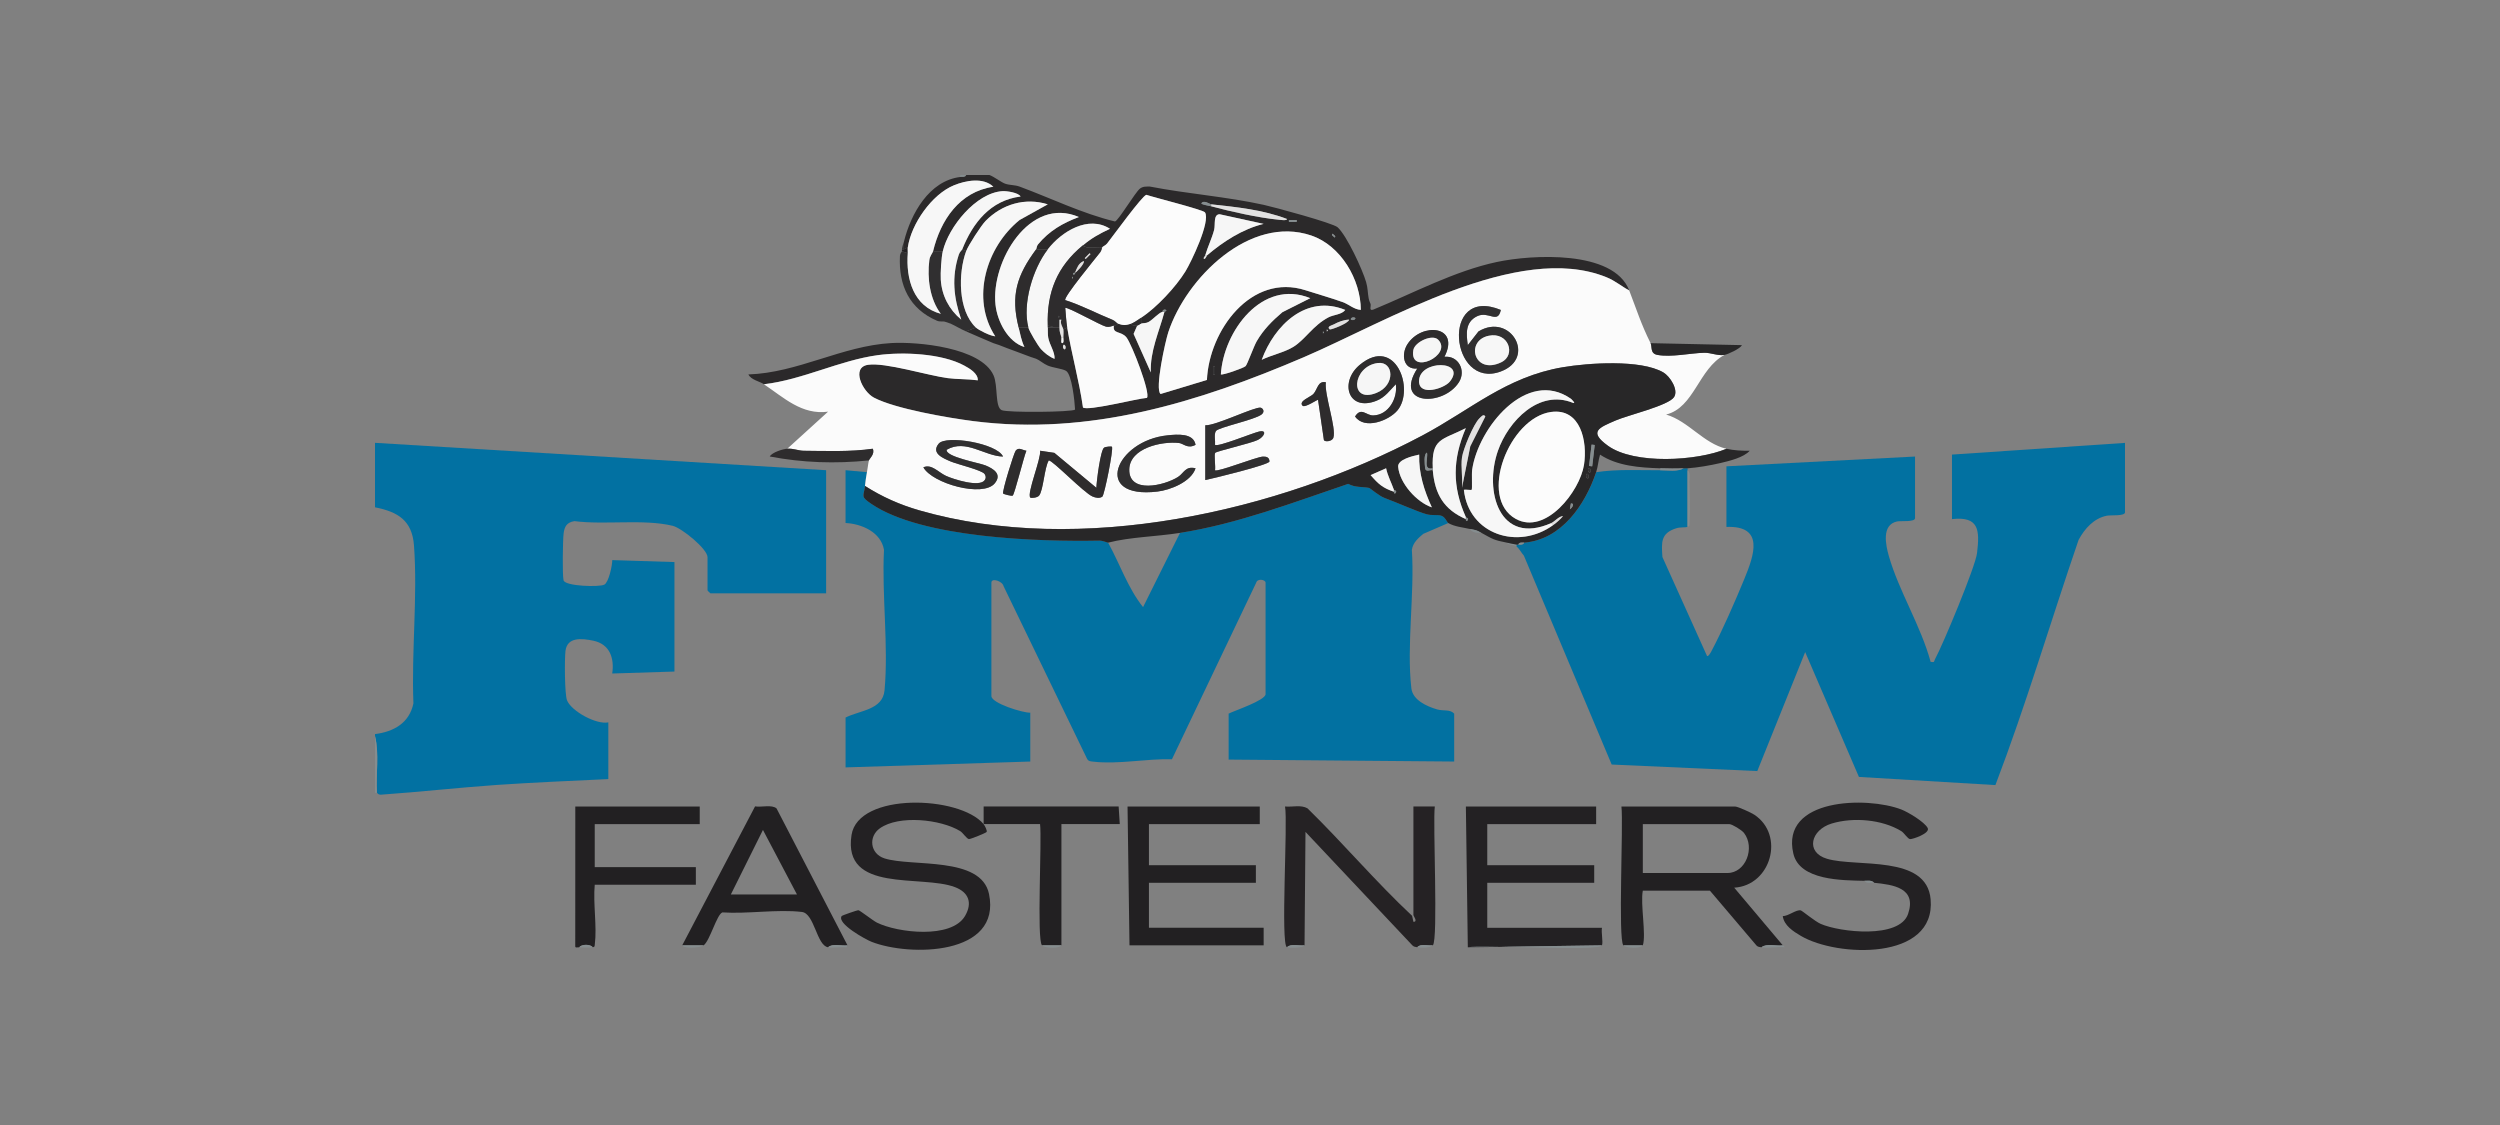 <svg xmlns="http://www.w3.org/2000/svg" width="200" height="90" viewBox="0 0 200 90" fill="none"><rect x="0" y="0" width="200" height="90" fill="#808080" stroke="none"/><g clip-path="url(#clip0_23203_24288)"><path d="M129.87 75.629C129.432 75.188 129.881 65.877 129.714 64.523H138.815C139.028 64.523 140.105 65.016 140.344 65.176C142.813 66.813 141.682 70.84 138.737 71.014L142.626 75.629C142.087 75.702 141.336 75.445 140.914 75.785C140.77 75.762 140.629 75.759 140.52 75.641L136.792 71.251H131.426C131.216 72.293 131.708 74.783 131.426 75.63H129.87V75.629ZM131.426 69.841H138.192C139.659 69.841 140.433 67.816 139.517 66.631C139.341 66.404 138.568 65.93 138.348 65.93H131.426V69.841Z" fill="#222022"></path><path d="M90.359 75.629L90.203 64.523H100.782V65.93H91.915V69.215H100.47V70.623H91.915V74.22H101.092V75.629H90.359Z" fill="#222022"></path><path d="M117.425 75.785L117.27 64.523H127.692V65.932H118.981V69.217H127.537V70.625H118.981V74.222H128.158C128.086 74.597 128.259 75.331 128.158 75.63L117.425 75.787V75.785Z" fill="#232123"></path><path d="M102.958 75.781C102.427 75.599 103.041 65.734 102.802 64.519C103.392 64.577 104.079 64.365 104.601 64.668C107.459 67.462 110.055 70.54 112.968 73.265L113.073 73.747C113.456 73.747 113.073 73.287 113.073 73.199V64.519H114.784C114.616 65.87 115.066 75.185 114.628 75.624C114.239 75.674 113.652 75.467 113.384 75.781C113.239 75.757 113.104 75.746 112.993 75.633L104.439 66.552L104.363 75.624C103.923 75.683 103.28 75.456 102.963 75.781H102.958Z" fill="#252224"></path><path d="M78.688 65.929C78.761 66.016 79.004 66.461 78.928 66.558C78.859 66.647 77.629 67.14 77.517 67.127C77.332 67.107 77.042 66.626 76.812 66.486C75.254 65.54 71.911 65.181 70.389 66.265C69.455 66.931 69.603 68.296 70.754 68.669C72.923 69.37 78.49 68.463 79.121 71.518C80.14 76.457 72.76 76.544 69.717 75.342C69.263 75.164 66.92 73.883 67.334 73.284C67.374 73.225 68.589 72.813 68.661 72.815C68.79 72.818 69.808 73.636 70.154 73.809C71.808 74.63 76.126 75.132 77.204 73.274C77.819 72.216 77.484 71.385 76.399 70.971C73.722 69.948 67.392 71.482 68.122 66.8C68.658 63.369 76.766 63.634 78.69 65.929H78.688Z" fill="#232123"></path><path d="M149.155 70.466C147.402 70.42 143.973 70.458 143.467 68.288C142.428 63.83 149.377 63.701 152.108 64.76C152.647 64.968 153.957 65.751 154.214 66.24C154.438 66.666 152.999 67.149 152.806 67.129C152.613 67.109 152.331 66.627 152.1 66.488C150.555 65.548 148.262 65.363 146.539 65.881C144.859 66.386 144.41 68.184 146.162 68.703C148.531 69.406 154.136 68.346 154.45 71.943C154.883 76.887 146.947 76.577 144.072 74.872C143.471 74.516 142.719 74.047 142.621 73.284C143.049 73.307 143.71 72.74 144.066 72.832C144.174 72.86 145.202 73.712 145.652 73.909C147.195 74.587 151.963 75.121 152.645 73.117C153.36 71.022 151.442 70.778 149.931 70.623C149.704 70.397 149.428 70.474 149.154 70.466H149.155Z" fill="#232123"></path><path d="M67.801 75.624C67.312 75.692 66.614 75.447 66.245 75.781C65.333 75.646 65.158 73.078 64.154 72.957C62.218 72.724 59.784 73.128 57.792 72.992C57.344 73.147 56.788 75.273 56.29 75.626H54.578L60.406 64.51C60.902 64.599 61.756 64.345 62.125 64.676L67.801 75.628V75.624ZM58.468 71.557H63.757L61.036 66.395L58.468 71.557Z" fill="#222022"></path><path d="M46.335 75.785C46.221 75.771 46.003 75.862 46.02 75.691L46.024 64.523H55.979V65.932H47.579V69.372H55.668V70.78H47.579C47.438 72.278 47.769 74.104 47.584 75.558C47.564 75.716 47.584 75.734 47.424 75.784C47.227 75.525 46.531 75.525 46.335 75.784V75.785Z" fill="#222022"></path><path d="M78.691 65.925V64.517L89.491 64.516L89.582 65.925H84.914V75.622H83.359C82.927 75.189 83.363 67.152 83.204 65.924H78.693L78.691 65.925Z" fill="#222022"></path><path d="M128.159 75.625C127.986 76.136 118.591 75.559 117.426 75.782L128.159 75.625Z" fill="#858D8F"></path><path d="M30.002 35.427L66.09 37.616V47.469H56.835C56.818 47.469 56.602 47.251 56.602 47.234V44.575C56.602 43.921 54.54 42.237 53.811 42.063C51.481 41.503 48.396 42.005 45.956 41.691C45.35 41.787 45.156 42.114 45.087 42.695C45.023 43.239 44.983 46.003 45.084 46.423C45.199 46.906 47.998 46.985 48.357 46.765C48.7 46.557 48.986 45.241 48.979 44.808L53.956 44.965V53.724L48.977 53.881C49.164 52.65 48.776 51.528 47.465 51.256C46.52 51.06 45.377 50.949 45.238 52.075C45.16 52.705 45.169 55.551 45.363 56.029C45.712 56.895 47.706 57.988 48.667 57.79V62.327C45.69 62.471 42.7 62.592 39.724 62.797C36.656 63.011 33.582 63.357 30.514 63.572C30.357 63.583 30.251 63.551 30.156 63.421C30.059 61.941 30.357 60.32 30 58.885V58.728C31.495 58.535 32.747 57.852 33.074 56.266C32.907 52.163 33.421 47.689 33.118 43.628C32.968 41.635 31.828 40.946 30 40.584V35.422L30.002 35.427Z" fill="#0271A2"></path><path d="M30.156 63.427H30V58.891C30.357 60.325 30.059 61.947 30.156 63.427Z" fill="#858D8F"></path><path d="M135.002 42.155C134.818 42.215 134.429 42.157 134.099 42.262C132.851 42.658 132.912 43.378 132.994 44.565L136.561 52.476C136.662 52.553 136.846 52.221 136.902 52.117C137.783 50.463 138.82 48.083 139.543 46.326C140.326 44.424 141.186 42.039 138.115 42.154V37.305L153.203 36.523V41.45C153.203 41.787 152.065 41.65 151.758 41.718C150.505 41.99 150.86 43.615 151.11 44.493C151.903 47.27 153.685 50.107 154.449 52.947C154.803 53.011 154.697 52.928 154.795 52.748C155.435 51.568 158.031 45.345 158.163 44.248C158.384 42.409 158.327 41.286 156.158 41.529V36.367L170.002 35.43V40.982C170.002 41.308 168.871 41.194 168.561 41.254C167.515 41.454 166.77 42.292 166.288 43.19C164.05 49.718 162.089 56.373 159.632 62.807L148.714 62.154L144.414 52.166L140.583 61.685L128.935 61.163L121.911 44.452C121.723 44.252 121.531 43.86 121.316 43.72V43.563C121.368 43.569 121.421 43.559 121.472 43.563C121.64 43.579 121.865 43.595 121.939 43.407C124.918 43.173 126.809 40.391 127.695 37.776C129.385 37.518 131.118 37.625 132.828 37.619C133.417 37.617 134.231 37.75 134.695 37.462C134.798 37.456 134.904 37.47 135.007 37.462V42.154L135.002 42.155Z" fill="#0271A1"></path><path d="M69.358 37.777C69.283 38.139 69.245 38.505 69.202 38.872C69.099 39.736 68.809 39.693 69.716 40.31C73.766 43.057 83.143 43.337 87.956 43.245C88.216 43.24 88.612 43.417 88.646 43.408C89.591 45.109 90.222 47.041 91.445 48.569L94.402 42.626C99.038 41.893 103.436 40.198 107.857 38.704C108.421 39.013 109.028 38.922 109.537 39.03C109.612 39.046 110.324 39.673 110.783 39.839C111.708 40.173 113.408 40.945 114.154 41.141C114.564 41.249 114.955 41.152 115.291 41.247C115.628 41.343 115.754 41.776 115.867 41.842L113.855 42.712C113.441 43.065 113.035 43.417 112.949 43.99C113.18 47.469 112.515 51.666 112.909 55.062C113.018 56.004 114.125 56.505 114.963 56.751C115.466 56.898 116.006 56.726 116.335 57.091V60.923L98.29 60.767V57.091C98.74 56.856 101.246 56.029 101.246 55.528V46.612C101.246 46.376 100.589 46.235 100.488 46.632L93.754 60.742C91.737 60.68 89.465 61.166 87.47 60.933C87.246 60.906 87.062 60.917 86.95 60.673L80.282 46.888C80.204 46.497 79.312 46.198 79.312 46.612V55.683C79.312 56.263 81.867 57.046 82.423 57.013V60.923L67.646 61.392V57.403C68.8 56.818 70.619 56.801 70.764 55.22C71.091 51.678 70.536 47.589 70.719 43.99C70.482 42.571 68.936 41.906 67.644 41.84V37.617L69.356 37.774L69.358 37.777Z" fill="#0271A1"></path><path d="M135 42.154V37.617C135.259 37.78 135.156 38.212 135.159 38.475C135.171 39.526 135.23 40.741 135.164 41.769C135.153 41.945 135.226 42.078 135.002 42.152L135 42.154Z" fill="#858D8F"></path><path d="M142.626 75.626L142.781 75.781C142.202 75.718 141.465 75.873 140.914 75.782C141.335 75.444 142.087 75.699 142.626 75.626Z" fill="#858D8F"></path><path d="M56.29 75.625C55.944 75.87 54.612 75.882 54.578 75.625H56.29Z" fill="#858D8F"></path><path d="M131.423 75.625C131.339 75.876 130.13 75.89 129.867 75.625H131.423Z" fill="#858D8F"></path><path d="M84.911 75.625C84.827 75.876 83.619 75.89 83.356 75.625H84.911Z" fill="#858D8F"></path><path d="M67.802 75.627L67.724 75.782C67.257 75.74 66.693 75.85 66.246 75.782C66.615 75.448 67.313 75.693 67.802 75.626V75.627Z" fill="#858D8F"></path><path d="M104.357 75.624C104.287 75.841 103.155 75.848 102.957 75.781C103.275 75.456 103.918 75.684 104.357 75.624Z" fill="#858D8F"></path><path d="M114.623 75.622C114.396 75.851 113.714 75.834 113.379 75.779C113.647 75.467 114.234 75.672 114.623 75.622Z" fill="#858D8F"></path><path d="M47.425 75.78C47.292 75.822 46.531 75.805 46.336 75.78C46.532 75.521 47.228 75.521 47.425 75.78Z" fill="#858D8F"></path><path d="M149.933 70.617C149.689 70.592 149.29 70.725 149.156 70.46C149.43 70.467 149.708 70.391 149.933 70.617Z" fill="#858D8F"></path><path d="M121.312 43.562V43.718C121.083 43.569 120.725 43.635 120.535 43.406C120.761 43.45 121.139 43.543 121.312 43.563V43.562Z" fill="#858D8F"></path><path d="M77.287 14C77.214 14.213 76.985 14.136 76.82 14.157V14H77.287Z" fill="#858D8F"></path><path d="M109.644 24.32C109.607 24.184 109.533 24.096 109.488 23.852L109.644 24.32Z" fill="#858D8F"></path><path d="M79.156 14C79.538 14.141 80.093 14.582 80.41 14.695C80.787 14.829 81.179 14.781 81.576 14.93C84.109 15.869 86.55 17.073 89.196 17.718C89.46 17.677 90.835 15.352 91.202 15.084C91.457 14.897 91.699 14.928 91.992 14.925C95.007 15.51 98.124 15.731 101.122 16.393C101.96 16.578 106.636 17.845 107.009 18.182C107.744 18.849 109.002 21.569 109.29 22.57C109.43 23.057 109.411 23.419 109.491 23.854C109.534 24.098 109.609 24.186 109.647 24.323C109.696 24.508 109.497 24.892 109.857 24.771C113.052 23.454 116.359 21.68 119.757 20.957C122.533 20.366 129.078 19.976 130.335 23.227C129.672 22.878 129.242 22.466 128.508 22.17C121.437 19.311 110.849 25.771 104.307 28.572C95.871 32.183 87.169 34.879 77.858 33.684C75.869 33.428 71.622 32.702 69.922 31.81C68.998 31.326 68.031 29.391 69.448 29.179C70.865 28.967 74.223 30.037 75.833 30.247C76.579 30.344 77.457 30.313 78.225 30.421C78.252 29.872 77.571 29.477 77.143 29.243C75.347 28.263 72.234 28.136 70.233 28.407C67.167 28.821 64.216 30.377 61.115 30.736C60.771 30.507 60.092 30.399 59.871 29.955C63.827 29.827 67.354 27.672 71.299 27.445C73.407 27.324 78.481 27.794 79.482 30.023C79.851 30.843 79.583 32.553 80.131 32.811C80.589 33.025 85.794 32.974 86.005 32.768C85.976 32.135 85.752 29.939 85.281 29.667C84.967 29.485 84.263 29.43 83.83 29.25C83.478 29.104 83.165 28.809 82.896 28.704L82.428 28.547C81.625 28.23 80.771 27.946 79.94 27.609L79.473 27.453C78.747 27.155 78.032 26.831 77.296 26.515L78.073 26.203C78.308 26.425 79.262 26.893 79.625 26.908C77.655 23.891 78.909 19.755 81.576 17.603L83.828 16.351C82.023 15.788 80.166 16.333 78.853 17.68C78.493 18.049 77.464 19.642 77.296 20.103L76.984 19.946C77.833 17.821 79.239 16.029 81.65 15.722C81.485 15.407 80.525 15.273 80.211 15.292C78.084 15.419 75.883 18.157 75.428 20.103H74.651C75.254 17.602 76.764 15.338 79.474 14.939C78.669 14.172 77.272 14.436 76.324 14.822C74.545 15.546 72.903 17.922 72.63 19.789L72.319 19.946V19.32C72.862 17.119 74.324 14.458 76.83 14.158C76.995 14.138 77.224 14.216 77.297 14.002H79.164L79.156 14ZM88.178 19.788C87.689 19.72 86.991 19.965 86.622 19.631C87.36 19.023 87.929 18.709 88.796 18.301C87.069 17.189 84.925 18.516 83.822 19.943H82.889C82.933 19.885 82.927 19.689 83.039 19.552C83.945 18.464 84.998 17.853 86.311 17.362C82.352 15.65 79.261 20.961 79.639 24.385C79.784 25.699 80.616 27.349 81.955 27.765C81.703 27.233 81.625 26.739 81.489 26.201H82.266C82.344 26.502 83.028 27.65 83.274 27.924C83.551 28.235 83.97 28.561 84.364 28.705C84.394 28.142 83.962 27.587 83.858 27.02C83.805 26.727 83.839 26.476 83.821 26.201H84.753C84.761 26.634 84.836 26.673 84.909 26.984C84.942 27.125 84.827 27.456 84.987 27.454C85.136 27.413 85.062 27.123 85.065 26.984C85.07 26.788 85.09 26.541 85.065 26.358L85.376 26.201C85.725 28.332 86.334 30.452 86.638 32.596C87.002 32.903 91 31.873 91.752 31.827C92.074 31.493 90.542 27.521 90.115 26.988C89.688 26.455 88.986 26.747 89.111 26.043C89.231 26.011 89.363 26.035 89.422 25.886C89.852 26.046 90.082 26.03 90.511 25.886C90.545 26.073 90.835 26.066 90.978 26.043L90.685 26.711L92.065 29.795C91.989 28.108 92.728 26.54 93.155 24.947L93.309 24.868C93.292 24.707 92.988 24.743 92.999 24.947C92.7 25.005 92.196 25.601 91.864 25.767C91.643 25.878 91.451 25.833 91.288 25.884V25.416C92.51 24.63 94.072 22.949 94.835 21.709C95.304 20.948 96.855 17.705 96.399 16.99C96.266 16.783 92.294 15.789 91.708 15.584C91.366 15.665 89.011 18.919 88.567 19.48C88.452 19.626 88.234 19.708 88.176 19.783L88.178 19.788ZM96.889 16.346C96.782 16.335 96.312 15.968 96.111 16.267C96.111 16.369 96.716 16.456 96.889 16.503C98.44 16.924 100.694 17.425 102.276 17.577C102.443 17.593 102.955 17.679 102.957 17.519C101.013 16.777 98.94 16.57 96.888 16.346H96.889ZM96.424 20.413C96.386 20.542 96.206 20.639 96.344 20.724C96.474 20.671 96.519 20.465 96.579 20.413C97.875 19.314 99.42 18.314 101.089 17.909L97.575 17.138C97.045 17.146 97.243 17.97 97.132 18.389C96.952 19.077 96.621 19.731 96.424 20.413ZM103.734 17.599H103.112V17.752H103.734V17.599ZM108.866 24.791C108.854 22.356 107.266 19.643 104.906 18.842C99.991 17.172 94.89 22.24 93.462 26.585C93.228 27.296 92.362 31.172 92.848 31.518L96.553 30.396C96.731 26.436 100.094 21.822 104.442 23.22C105.409 23.531 106.437 23.822 107.395 24.161C107.935 24.352 108.309 24.757 108.866 24.791ZM106.61 18.695C106.456 18.803 106.694 18.91 106.769 19.002C106.923 18.9 106.696 18.795 106.61 18.695ZM104.822 23.855C100.979 22.289 97.888 26.49 97.668 29.952C97.761 30.051 99.496 29.453 99.65 29.289C99.805 29.124 100.298 27.71 100.543 27.291C101.082 26.366 101.784 25.663 102.595 24.975L104.822 23.855ZM107.622 24.795C104.508 23.52 101.947 26.021 100.938 28.784C101.709 28.406 102.76 28.191 103.48 27.743C104.425 27.153 105.039 26.04 106.274 25.39C106.686 25.174 107.35 25.171 107.622 24.795ZM108.401 25.42C108.183 25.307 107.985 25.519 108.091 25.574C108.309 25.687 108.507 25.475 108.401 25.42ZM107.934 25.576C107.51 25.579 107.048 25.764 106.682 25.964C106.585 26.018 106.094 26.12 106.378 26.356C106.446 26.413 107.874 25.881 107.932 25.577L107.934 25.576ZM106.146 26.356V26.513C106.247 26.462 106.247 26.41 106.146 26.356ZM105.834 26.513V26.67C105.936 26.618 105.936 26.567 105.834 26.513ZM85.222 27.92C85.334 27.7 85.124 27.503 85.07 27.609C84.957 27.829 85.168 28.026 85.222 27.92ZM97.199 29.954V29.329H97.047V29.954H97.199Z" fill="#2B292A"></path><path d="M130.335 23.231C130.947 24.815 131.264 25.875 132.046 27.454C132.185 27.734 131.987 28.28 132.591 28.393C133.703 28.599 135.214 28.252 136.324 28.222C136.872 28.206 137.4 28.482 137.958 28.393C135.879 29.503 135.547 32.603 133.289 33.163C135.091 33.699 136.282 35.478 138.113 35.901C135.76 36.881 130.744 37.179 128.634 35.656C127.05 34.513 127.933 34.209 129.248 33.635C130.208 33.216 133.476 32.447 133.923 31.766C134.306 31.184 133.591 30.096 133.066 29.79C131.257 28.736 127.052 29.03 125.012 29.378C120.493 30.146 117.658 32.781 113.793 34.833C102.254 40.963 86.351 44.511 73.556 40.828C71.983 40.375 70.575 39.749 69.2 38.873C69.244 38.505 69.281 38.14 69.356 37.778C69.418 37.478 69.448 37.082 69.512 36.84C69.551 36.694 70.015 36.323 69.822 35.903C68.038 36.16 66.115 36.081 64.295 36.066C63.851 36.061 63.463 35.865 62.979 35.903L66.246 32.933C64.139 33.22 62.689 31.79 61.113 30.742C64.214 30.384 67.165 28.829 70.231 28.413C72.232 28.142 75.345 28.271 77.141 29.249C77.571 29.483 78.251 29.878 78.223 30.427C77.455 30.319 76.577 30.35 75.831 30.253C74.221 30.044 70.823 28.981 69.446 29.185C68.07 29.389 68.996 31.332 69.92 31.816C71.622 32.708 75.867 33.434 77.856 33.69C87.168 34.886 95.87 32.189 104.305 28.578C110.847 25.777 121.435 19.316 128.506 22.176C129.24 22.472 129.67 22.884 130.333 23.233L130.335 23.231ZM120.067 24.797C115.204 22.782 116.008 31.233 120.064 29.718C122.955 28.639 120.841 24.965 118.278 26.516L117.425 27.611C117.299 26.706 117.207 25.771 118.16 25.302C119.091 24.845 119.817 25.961 120.066 24.799L120.067 24.797ZM115.558 28.548C116.839 26.046 113.748 25.771 112.602 27.532C112.075 28.34 112.247 29.586 113.38 29.489C111.477 32.464 115.48 32.542 116.718 30.576C117.303 29.646 116.671 28.437 115.559 28.548H115.558ZM111.667 30.739C111.828 31.863 111.091 33.202 109.864 33.237C109.289 33.252 108.908 32.536 108.406 33.32C109.166 34.414 111.129 33.645 111.803 32.828C113.195 31.143 111.647 26.833 108.796 29.179C107.14 30.541 107.827 32.965 110.112 32.066C110.811 31.791 111.175 31.248 111.667 30.739ZM106.067 30.582C105.41 30.457 105.42 31.143 105.065 31.529C104.861 31.75 103.853 32.097 104.202 32.459C104.392 32.657 105.39 31.951 105.443 31.992L105.909 35.188C105.929 35.373 106.563 35.347 106.67 35.02C106.922 34.251 105.943 31.584 106.066 30.584L106.067 30.582ZM96.425 34.024V38.404C96.968 38.289 101.562 37.185 101.559 36.916C101.556 36.583 101.307 36.517 101.031 36.528C100.52 36.55 97.375 37.8 97.203 37.62C97.258 37.34 97.113 36.349 97.219 36.227C97.336 36.092 100.075 35.468 100.626 35.195C101.15 34.937 101.4 34.37 100.735 34.521C100.209 34.64 97.41 35.791 97.205 35.586C97.238 35.272 97.107 34.739 97.275 34.483C97.473 34.184 100.379 33.59 100.932 33.155C101.206 32.939 101.05 32.663 100.852 32.614C100.419 32.509 97.219 34.079 96.426 34.021L96.425 34.024ZM95.646 35.587C95.484 34.617 94.154 34.752 93.41 34.825C89.232 35.245 87.344 39.951 92.597 39.326C93.629 39.202 95.282 38.554 95.646 37.466C94.843 37.251 94.71 37.861 94.237 38.159C93.129 38.86 90.294 39.514 90.344 37.543C90.387 35.835 92.957 35.286 94.316 35.438C94.685 35.479 95.004 35.934 95.646 35.587ZM80.246 36.525C79.776 35.465 75.682 34.781 75.098 35.493C74.459 36.271 75.473 36.665 76.049 36.914C76.56 37.135 78.577 37.609 78.776 37.927C78.879 38.092 78.894 38.247 78.779 38.411C78.362 39.006 76.272 38.339 75.682 38.066C75.054 37.776 74.532 37.093 73.871 37.384C74.582 38.68 78.628 39.813 79.578 38.67C80.193 37.93 79.478 37.497 78.844 37.232C78.359 37.03 75.618 36.547 75.738 35.979C77.27 35.089 78.765 36.495 80.248 36.523L80.246 36.525ZM88.956 35.744C88.911 35.7 88.458 35.733 88.328 35.816C88.04 36.003 87.724 38.507 87.71 39.028L84.348 36.232L83.208 36.062C83.302 36.683 82.126 39.511 82.425 39.81C82.49 39.874 82.982 39.827 83.126 39.655C83.471 39.238 83.549 37.41 83.903 36.836C84.23 36.842 86.729 39.445 87.406 39.725C87.654 39.827 87.948 39.896 88.185 39.738C88.355 39.625 89.101 35.885 88.954 35.744H88.956ZM82.113 36.059C81.805 36.022 81.503 35.743 81.257 36.056C81.107 36.246 80.15 39.341 80.252 39.489C80.282 39.529 80.936 39.71 81.017 39.652C81.17 39.544 81.912 36.516 82.113 36.061V36.059Z" fill="#FBFBFB"></path><path d="M138.113 35.901C138.69 36.034 139.383 36.069 139.98 36.059C139.489 36.605 138.357 36.873 137.619 37.047C136.815 37.235 135.819 37.406 135.001 37.466C134.898 37.474 134.792 37.459 134.69 37.466C134.098 37.499 133.419 37.486 132.822 37.466C131.19 37.408 129.403 37.293 128.003 36.371C127.864 36.826 127.842 37.329 127.69 37.779C126.804 40.395 124.913 43.177 121.934 43.41C121.766 43.423 121.54 43.357 121.467 43.567C121.415 43.562 121.362 43.573 121.311 43.567C121.138 43.547 120.76 43.454 120.534 43.41C119.477 43.206 119.413 43.119 118.511 42.628C118.006 42.353 118.089 42.435 117.578 42.316C117.021 42.186 116.382 42.14 115.867 41.847C115.753 41.781 115.621 41.347 115.291 41.253C114.96 41.159 114.562 41.253 114.154 41.146C113.408 40.95 111.707 40.177 110.782 39.844C110.324 39.68 109.611 39.051 109.536 39.035C109.027 38.927 108.42 39.018 107.856 38.709C103.433 40.204 99.037 41.899 94.401 42.631C92.462 42.937 90.449 42.952 88.645 43.413C88.611 43.423 88.216 43.246 87.956 43.25C83.144 43.343 73.766 43.064 69.715 40.315C68.807 39.699 69.098 39.741 69.201 38.877C70.576 39.754 71.984 40.379 73.557 40.832C86.353 44.516 102.255 40.967 113.794 34.838C117.659 32.785 120.493 30.151 125.013 29.382C127.051 29.036 131.257 28.741 133.067 29.795C133.592 30.101 134.305 31.187 133.924 31.77C133.477 32.451 130.208 33.221 129.249 33.64C127.934 34.214 127.05 34.516 128.635 35.661C130.745 37.184 135.761 36.886 138.114 35.906L138.113 35.901ZM124.113 41.844C119.948 43.699 118.703 39.289 119.838 36.059C120.669 33.694 123.113 31.128 125.824 32.224C126.134 32.344 125.709 31.927 125.675 31.904C122.129 29.423 118.245 34.262 117.774 37.582C117.725 37.93 117.795 39.13 117.736 39.184C117.687 39.23 117.259 39.151 117.111 39.184C117.488 42.761 121.457 44.05 124.268 41.999C124.556 41.789 124.812 41.566 125.042 41.293C124.721 41.292 124.362 41.731 124.113 41.842V41.844ZM124.075 32.962C120.746 33.428 118.221 39.813 121.255 41.51C123.639 42.843 126.386 39.308 126.719 37.191C127.011 35.335 126.461 32.628 124.075 32.962ZM116.957 36.605C116.857 37.347 117.028 38.264 116.957 39.029L117.622 35.709L118.826 33.323C118.685 33.075 118.472 33.359 118.352 33.473C117.877 33.928 117.046 35.949 116.957 36.606V36.605ZM114.624 37.464C113.799 37.654 114.271 36.632 114.155 36.214C113.877 36.319 113.982 37.143 114 37.392C114.029 37.837 114.384 37.555 114.622 37.621C114.786 39.544 115.509 40.767 117.267 41.532C117.275 41.535 117.236 41.626 117.345 41.687L117.424 41.607C117.522 41.424 117.287 41.417 117.267 41.375C116.167 38.918 116.2 36.746 117.264 34.256C115.348 35.234 114.509 35.034 114.622 37.464H114.624ZM127.328 35.572L127.127 37.279L127.377 37.309L127.578 35.601L127.328 35.572ZM113.534 36.37C113.029 36.479 111.802 36.759 111.852 37.342C111.964 38.659 113.336 40.183 114.548 40.589C113.933 39.253 113.489 37.872 113.534 36.37ZM111.513 39.341C111.52 39.344 111.485 39.437 111.59 39.496L111.67 39.416C111.776 39.241 111.527 39.224 111.513 39.184C111.307 38.607 111.014 38.068 110.888 37.464L109.649 38.011C110.265 38.723 110.622 39.043 111.513 39.341ZM127.222 37.776C127.335 37.557 127.124 37.359 127.07 37.466C126.958 37.685 127.168 37.883 127.222 37.776ZM127.067 38.245C127.179 38.026 126.969 37.828 126.914 37.935C126.802 38.154 127.012 38.352 127.067 38.245ZM125.67 40.28L125.589 40.746C125.826 40.586 125.975 40.254 125.67 40.28Z" fill="#282728"></path><path d="M77.289 20.104C76.654 21.852 76.626 24.833 78.066 26.203L77.289 26.515C76.82 26.313 76.428 26.058 76.045 25.89L75.578 25.733C75.484 25.692 75.184 25.758 74.958 25.659C72.764 24.715 71.878 22.845 71.995 20.479C72.005 20.268 72.152 20.138 72.156 20.102L72.624 20.259C72.466 22.318 73.075 24.515 75.268 25.106C74.383 23.93 74.168 22.26 74.348 20.817C74.393 20.455 74.606 20.265 74.647 20.102H75.424C75.305 20.605 75.231 21.847 75.263 22.376C75.344 23.655 75.928 24.767 76.903 25.573C76.29 23.828 76.12 22.159 76.707 20.367C76.782 20.137 76.948 20.025 76.979 19.945L77.291 20.102L77.289 20.104Z" fill="#302F30"></path><path d="M62.978 35.896C63.462 35.857 63.85 36.054 64.294 36.059C66.115 36.075 68.038 36.154 69.821 35.896C70.014 36.316 69.55 36.688 69.511 36.834C66.818 37.109 64.236 37.023 61.578 36.52C61.767 36.183 62.628 35.924 62.978 35.896Z" fill="#2E2C2D"></path><path d="M132.047 27.453L139.358 27.611C139.21 27.9 138.223 28.35 137.958 28.392C137.402 28.482 136.873 28.206 136.325 28.221C135.214 28.251 133.704 28.598 132.592 28.392C131.989 28.281 132.187 27.734 132.047 27.453Z" fill="#282728"></path><path d="M118.511 42.624C118.171 42.643 117.781 42.624 117.578 42.312C118.09 42.433 118.006 42.35 118.511 42.624Z" fill="#858D8F"></path><path d="M72.622 20.259L72.155 20.103C72.161 20.051 72.147 19.998 72.155 19.946H72.311L72.622 19.789C72.6 19.935 72.634 20.106 72.622 20.258V20.259Z" fill="#222022"></path><path d="M72.312 19.946H72.156C72.201 19.637 72.256 19.546 72.312 19.32V19.946Z" fill="#302F30"></path><path d="M82.889 28.704C82.764 28.655 82.615 28.624 82.422 28.547L82.889 28.704Z" fill="#858D8F"></path><path d="M79.932 27.61C79.812 27.561 79.65 27.528 79.465 27.453L79.932 27.61Z" fill="#858D8F"></path><path d="M76.045 25.891C75.949 25.849 75.793 25.828 75.578 25.734L76.045 25.891Z" fill="#858D8F"></path><path d="M108.867 24.791C108.31 24.757 107.936 24.352 107.395 24.161C106.438 23.822 105.41 23.53 104.443 23.22C100.093 21.823 96.73 26.436 96.554 30.395L92.849 31.518C92.363 31.172 93.229 27.297 93.462 26.585C94.89 22.24 99.992 17.172 104.907 18.842C107.265 19.643 108.855 22.356 108.867 24.791Z" fill="#FBFBFB"></path><path d="M88.176 19.785C88.234 19.71 88.454 19.627 88.567 19.483C89.01 18.921 91.366 15.668 91.708 15.586C92.292 15.79 96.266 16.784 96.399 16.992C96.855 17.707 95.302 20.95 94.835 21.711C94.072 22.95 92.51 24.631 91.288 25.418C91.085 25.548 90.704 25.822 90.511 25.887C90.082 26.031 89.852 26.047 89.422 25.887C89.346 25.858 89.196 25.664 89.022 25.593C87.748 25.079 86.533 24.427 85.222 24.008C85.059 23.781 87.672 20.629 88.024 20.172C88.131 20.033 88.139 19.837 88.178 19.787L88.176 19.785Z" fill="#FCFCFC"></path><path d="M89.111 26.047C88.987 26.752 89.683 26.451 90.116 26.993C90.549 27.536 92.075 31.498 91.752 31.832C91 31.878 87.003 32.908 86.638 32.6C86.335 30.455 85.726 28.337 85.377 26.206C85.297 25.72 85.266 25.14 85.223 24.642C85.329 24.497 88.057 26.04 88.487 26.137C88.733 26.193 88.887 26.11 89.11 26.051L89.111 26.047Z" fill="#FBFBFB"></path><path d="M72.623 19.789C72.894 17.922 74.538 15.548 76.317 14.822C77.265 14.434 78.662 14.171 79.467 14.939C76.759 15.338 75.247 17.602 74.644 20.103C74.605 20.266 74.39 20.456 74.345 20.818C74.166 22.261 74.381 23.93 75.265 25.107C73.073 24.515 72.464 22.319 72.621 20.26C72.633 20.106 72.599 19.937 72.621 19.791L72.623 19.789Z" fill="#F7F7F7"></path><path d="M86.624 19.633C84.573 21.324 83.732 23.384 83.824 26.047C83.825 26.098 83.82 26.152 83.824 26.203C83.842 26.478 83.808 26.729 83.861 27.022C83.964 27.59 84.397 28.145 84.367 28.708C83.972 28.563 83.554 28.237 83.277 27.927C83.031 27.652 82.346 26.505 82.269 26.203C81.78 24.294 82.632 21.49 83.825 19.947C84.928 18.52 87.074 17.192 88.799 18.305C87.932 18.713 87.362 19.026 86.625 19.635L86.624 19.633Z" fill="#F7F7F7"></path><path d="M81.491 26.201C81.626 26.739 81.704 27.233 81.956 27.765C80.617 27.349 79.786 25.701 79.641 24.386C79.262 20.961 82.354 15.652 86.312 17.362C85.001 17.855 83.947 18.465 83.04 19.553C82.927 19.689 82.933 19.885 82.891 19.943C81.36 22.013 80.834 23.602 81.491 26.2V26.201Z" fill="#F7F7F7"></path><path d="M104.822 23.853L102.595 24.973C101.785 25.661 101.083 26.364 100.543 27.289C100.298 27.708 99.798 29.128 99.65 29.287C99.502 29.445 97.761 30.049 97.668 29.95C97.886 26.486 100.979 22.287 104.822 23.853Z" fill="#F7F7F7"></path><path d="M88.177 19.79C88.138 19.841 88.128 20.037 88.022 20.175C87.672 20.63 85.059 23.784 85.221 24.011C86.531 24.43 87.747 25.082 89.021 25.596C89.195 25.667 89.344 25.861 89.421 25.889C89.362 26.038 89.229 26.013 89.109 26.046C88.887 26.106 88.733 26.189 88.486 26.133C88.057 26.035 85.328 24.492 85.222 24.638C85.266 25.135 85.297 25.715 85.376 26.201L85.065 26.358C85.045 26.209 84.772 25.883 84.908 25.577H84.755C84.755 25.784 84.749 25.994 84.754 26.203H84.442L83.819 26.046C83.727 23.384 84.568 21.323 86.619 19.633C86.988 19.967 87.686 19.722 88.175 19.79H88.177ZM87.167 20.262L86.78 20.651L86.853 20.724L87.241 20.335L87.167 20.262ZM85.999 21.822C86.041 21.864 86.811 21.077 86.702 20.887C86.278 21.05 86.166 21.436 85.999 21.822C85.965 21.787 85.841 21.845 85.844 21.9C85.855 22.071 86.073 21.895 85.999 21.822ZM85.766 22.136V22.292C85.867 22.241 85.867 22.189 85.766 22.136ZM84.677 25.264V25.421C84.778 25.369 84.778 25.317 84.677 25.264Z" fill="#2E2C2D"></path><path d="M83.825 19.945C82.632 21.488 81.781 24.292 82.27 26.202H81.493C80.835 23.604 81.362 22.015 82.892 19.945H83.825Z" fill="#2E2C2D"></path><path d="M96.422 20.416C96.62 19.734 96.95 19.079 97.13 18.392C97.241 17.973 97.043 17.148 97.573 17.141L101.088 17.912C99.418 18.317 97.873 19.317 96.578 20.416H96.422Z" fill="#F6F6F6"></path><path d="M93.157 24.947C92.731 26.538 91.991 28.106 92.067 29.795L90.688 26.711L90.98 26.043C91.071 26.027 91.189 25.919 91.292 25.886C91.455 25.834 91.647 25.88 91.868 25.768C92.2 25.601 92.704 25.006 93.003 24.948C93.053 24.939 93.108 24.956 93.159 24.948L93.157 24.947Z" fill="#F6F6F6"></path><path d="M96.891 16.344C98.943 16.568 101.016 16.775 102.959 17.517C102.959 17.677 102.445 17.59 102.279 17.575C100.695 17.423 98.443 16.922 96.892 16.501V16.344H96.891Z" fill="#E2E1E1"></path><path d="M107.934 25.572C107.877 25.876 106.447 26.408 106.38 26.351C106.097 26.116 106.587 26.012 106.684 25.959C107.05 25.759 107.511 25.573 107.936 25.57L107.934 25.572Z" fill="#E2E1E1"></path><path d="M85.067 26.359C85.092 26.543 85.072 26.789 85.067 26.985H84.912C84.838 26.674 84.764 26.635 84.756 26.202C84.751 25.994 84.756 25.785 84.757 25.578H84.91C84.775 25.884 85.047 26.21 85.067 26.359Z" fill="#E2E1E1"></path><path d="M91.29 25.891C91.188 25.924 91.069 26.032 90.979 26.047C90.837 26.071 90.547 26.077 90.512 25.891C90.705 25.825 91.088 25.552 91.289 25.422V25.891H91.29Z" fill="#2E2C2D"></path><path d="M96.888 16.345V16.501C96.715 16.454 96.108 16.368 96.109 16.266C96.312 15.967 96.782 16.332 96.888 16.345Z" fill="#858D8F"></path><path d="M97.2 29.328H97.047V29.952H97.2V29.328Z" fill="#302F30"></path><path d="M84.444 26.196H83.821C83.818 26.144 83.823 26.091 83.821 26.039L84.444 26.196Z" fill="#302F30"></path><path d="M103.735 17.602H103.113V17.755H103.735V17.602Z" fill="#858D8F"></path><path d="M85.068 26.984C85.065 27.125 85.14 27.414 84.99 27.455C84.83 27.455 84.945 27.125 84.912 26.984H85.068Z" fill="#F7F7F7"></path><path d="M93 24.945C92.989 24.741 93.295 24.705 93.31 24.867L93.156 24.945C93.105 24.953 93.05 24.936 93 24.945Z" fill="#858D8F"></path><path d="M108.402 25.423C108.508 25.478 108.312 25.688 108.092 25.576C107.986 25.521 108.182 25.311 108.402 25.423Z" fill="#858D8F"></path><path d="M85.22 27.918C85.166 28.025 84.956 27.827 85.068 27.608C85.122 27.501 85.332 27.699 85.22 27.918Z" fill="#E2E1E1"></path><path d="M96.424 20.414H96.58C96.52 20.464 96.474 20.671 96.344 20.724C96.206 20.641 96.387 20.544 96.424 20.414Z" fill="#E2E1E1"></path><path d="M106.609 18.695C106.695 18.796 106.922 18.899 106.768 19.003C106.694 18.912 106.455 18.805 106.609 18.695Z" fill="#858D8F"></path><path d="M106.145 26.359C106.246 26.411 106.246 26.463 106.145 26.516V26.359Z" fill="#E2E1E1"></path><path d="M105.836 26.516C105.937 26.567 105.937 26.619 105.836 26.672V26.516Z" fill="#858D8F"></path><path d="M77.288 20.097C77.456 19.636 78.485 18.043 78.845 17.674C80.159 16.329 82.016 15.781 83.82 16.345L81.569 17.597C78.901 19.749 77.646 23.884 79.617 26.902C79.256 26.887 78.3 26.421 78.065 26.197C76.624 24.826 76.651 21.845 77.288 20.097Z" fill="#F7F7F7"></path><path d="M107.621 24.795C107.347 25.171 106.684 25.172 106.273 25.39C105.038 26.04 104.424 27.153 103.479 27.743C102.76 28.191 101.708 28.406 100.938 28.784C101.948 26.021 104.507 23.521 107.621 24.795Z" fill="#F7F7F7"></path><path d="M134.687 37.461C134.225 37.749 133.409 37.615 132.82 37.618V37.461C133.417 37.481 134.096 37.494 134.687 37.461Z" fill="#858D8F"></path><path d="M121.932 43.406C121.859 43.594 121.633 43.579 121.465 43.563C121.538 43.355 121.764 43.42 121.932 43.406Z" fill="#858D8F"></path><path d="M120.066 24.798C119.817 25.96 119.091 24.844 118.16 25.302C117.207 25.77 117.297 26.707 117.425 27.61L118.278 26.515C120.842 24.965 122.955 28.639 120.064 29.717C116.009 31.232 115.204 22.782 120.068 24.797L120.066 24.798ZM119.091 26.865C117.196 27.265 117.915 30.042 120.108 28.982C121.303 28.405 120.689 26.528 119.091 26.865Z" fill="#302F30"></path><path d="M96.423 34.021C97.216 34.079 100.416 32.509 100.849 32.614C101.045 32.661 101.203 32.937 100.929 33.155C100.376 33.591 97.47 34.184 97.272 34.484C97.104 34.739 97.235 35.272 97.202 35.586C97.409 35.791 100.206 34.64 100.732 34.521C101.397 34.371 101.147 34.937 100.623 35.196C100.072 35.468 97.333 36.092 97.216 36.227C97.11 36.35 97.257 37.339 97.201 37.62C97.372 37.8 100.518 36.549 101.028 36.528C101.304 36.516 101.553 36.582 101.556 36.916C101.559 37.184 96.964 38.288 96.422 38.404V34.024L96.423 34.021Z" fill="#302F30"></path><path d="M115.558 28.542C116.669 28.431 117.302 29.64 116.716 30.57C115.478 32.536 111.476 32.458 113.379 29.483C112.247 29.58 112.076 28.334 112.6 27.526C113.746 25.765 116.838 26.039 115.556 28.542H115.558ZM115.053 27.173C114.591 26.7 113.177 27.352 113.067 28.003C112.719 30.084 116.251 28.401 115.053 27.173ZM115.978 30.532C117.394 28.796 113.511 28.74 113.524 30.502C113.532 31.724 115.536 31.075 115.978 30.532Z" fill="#2E2C2D"></path><path d="M111.665 30.736C111.173 31.245 110.808 31.788 110.109 32.062C107.824 32.962 107.136 30.538 108.793 29.176C111.643 26.83 113.191 31.14 111.8 32.825C111.126 33.642 109.164 34.411 108.404 33.317C108.905 32.533 109.288 33.249 109.861 33.234C111.089 33.199 111.825 31.86 111.665 30.736ZM110.23 29.042C108.183 29.293 107.901 32.318 110.107 31.437C111.672 30.813 111.492 28.887 110.23 29.042Z" fill="#2E2C2D"></path><path d="M88.954 35.738C89.1 35.879 88.352 39.619 88.184 39.732C87.948 39.891 87.652 39.822 87.406 39.72C86.728 39.439 84.229 36.837 83.902 36.83C83.548 37.404 83.47 39.232 83.125 39.649C82.981 39.822 82.488 39.868 82.424 39.804C82.125 39.506 83.301 36.678 83.207 36.057L84.347 36.226L87.709 39.022C87.723 38.5 88.039 35.995 88.328 35.81C88.457 35.727 88.908 35.694 88.955 35.738H88.954Z" fill="#2E2C2D"></path><path d="M80.244 36.526C78.762 36.497 77.267 35.092 75.734 35.981C75.615 36.547 78.355 37.032 78.841 37.234C79.475 37.499 80.19 37.932 79.575 38.672C78.625 39.815 74.58 38.682 73.867 37.386C74.529 37.095 75.049 37.778 75.678 38.069C76.269 38.341 78.36 39.008 78.776 38.413C78.891 38.249 78.877 38.094 78.773 37.929C78.573 37.611 76.557 37.139 76.046 36.916C75.47 36.665 74.456 36.272 75.094 35.495C75.678 34.783 79.772 35.467 80.243 36.527L80.244 36.526Z" fill="#302F30"></path><path d="M95.645 35.588C95.005 35.934 94.684 35.481 94.315 35.439C92.955 35.287 90.386 35.835 90.342 37.543C90.292 39.516 93.128 38.86 94.235 38.159C94.707 37.86 94.841 37.251 95.645 37.466C95.28 38.554 93.628 39.202 92.596 39.326C87.343 39.953 89.23 35.246 93.408 34.825C94.153 34.75 95.483 34.617 95.645 35.588Z" fill="#302F30"></path><path d="M106.066 30.579C105.943 31.579 106.921 34.246 106.67 35.015C106.563 35.343 105.929 35.369 105.908 35.183L105.443 31.987C105.39 31.948 104.392 32.653 104.202 32.454C103.853 32.09 104.86 31.745 105.064 31.524C105.419 31.14 105.41 30.453 106.067 30.577L106.066 30.579Z" fill="#2E2C2D"></path><path d="M82.111 36.058C81.91 36.513 81.167 39.541 81.014 39.649C80.933 39.707 80.279 39.528 80.25 39.486C80.147 39.34 81.105 36.245 81.254 36.053C81.5 35.74 81.802 36.019 82.111 36.057V36.058Z" fill="#2E2C2D"></path><path d="M124.076 32.958C126.461 32.624 127.011 35.33 126.72 37.187C126.388 39.304 123.64 42.838 121.255 41.505C118.222 39.809 120.746 33.424 124.076 32.958Z" fill="#FCFCFC"></path><path d="M124.111 41.839L124.267 41.996C121.456 44.047 117.486 42.758 117.109 39.181C117.257 39.148 117.686 39.227 117.734 39.181C117.791 39.126 117.723 37.927 117.773 37.579C118.243 34.259 122.127 29.42 125.673 31.901C125.707 31.924 126.132 32.341 125.822 32.221C123.111 31.123 120.668 33.69 119.836 36.056C118.701 39.286 119.947 43.694 124.111 41.841V41.839Z" fill="#F7F7F7"></path><path d="M117.268 41.369V41.526C115.508 40.761 114.787 39.539 114.623 37.615C114.619 37.563 114.627 37.51 114.623 37.458C114.51 35.028 115.348 35.228 117.265 34.25C116.201 36.74 116.168 38.912 117.268 41.369Z" fill="#F6F6F6"></path><path d="M116.958 36.601C117.047 35.944 117.878 33.923 118.353 33.468C118.473 33.353 118.685 33.069 118.827 33.317L117.623 35.704L116.958 39.023C117.029 38.258 116.858 37.341 116.958 36.599V36.601Z" fill="#E2E1E1"></path><path d="M111.513 39.338C110.622 39.04 110.265 38.72 109.648 38.008L110.888 37.461C111.014 38.065 111.307 38.606 111.513 39.181V39.338Z" fill="#F6F6F6"></path><path d="M127.325 35.567L127.125 37.273L127.374 37.303L127.574 35.596L127.325 35.567Z" fill="#858D8F"></path><path d="M114.626 37.617C114.387 37.552 114.032 37.834 114.003 37.389C113.986 37.139 113.88 36.316 114.158 36.211C114.274 36.628 113.802 37.652 114.627 37.461C114.63 37.512 114.622 37.566 114.627 37.617H114.626Z" fill="#858D8F"></path><path d="M124.269 41.995L124.113 41.838C124.364 41.727 124.722 41.288 125.043 41.289C124.811 41.562 124.556 41.785 124.269 41.995Z" fill="#E2E1E1"></path><path d="M117.266 41.375C117.285 41.419 117.52 41.424 117.424 41.607L117.344 41.687C117.235 41.626 117.274 41.535 117.266 41.532V41.375Z" fill="#858D8F"></path><path d="M125.671 40.275C125.976 40.247 125.828 40.581 125.59 40.741L125.671 40.275Z" fill="#858D8F"></path><path d="M111.512 39.18C111.526 39.219 111.775 39.236 111.669 39.412L111.59 39.492C111.484 39.431 111.521 39.338 111.512 39.337V39.18Z" fill="#858D8F"></path><path d="M127.068 38.239C127.013 38.345 126.803 38.148 126.915 37.928C126.97 37.822 127.18 38.019 127.068 38.239Z" fill="#302F30"></path><path d="M127.224 37.77C127.17 37.877 126.959 37.679 127.071 37.459C127.126 37.353 127.336 37.55 127.224 37.77Z" fill="#302F30"></path><path d="M113.535 36.367C113.49 37.869 113.934 39.251 114.549 40.587C113.337 40.181 111.965 38.657 111.853 37.339C111.803 36.756 113.03 36.477 113.535 36.367Z" fill="#F6F6F6"></path><path d="M75.422 20.102C75.877 18.157 78.077 15.419 80.204 15.291C80.519 15.272 81.478 15.405 81.643 15.72C79.233 16.028 77.826 17.82 76.978 19.945C76.945 20.025 76.78 20.136 76.705 20.367C76.118 22.159 76.288 23.826 76.901 25.573C75.927 24.767 75.343 23.655 75.262 22.375C75.229 21.845 75.304 20.603 75.422 20.102Z" fill="#F6F6F6"></path><path d="M86 21.817C86.165 21.432 86.279 21.046 86.702 20.883C86.813 21.073 86.042 21.861 86 21.817Z" fill="#E2E1E1"></path><path d="M87.169 20.258L87.242 20.331L86.854 20.72L86.781 20.647L87.169 20.258Z" fill="#E2E1E1"></path><path d="M85.999 21.823C86.073 21.897 85.856 22.072 85.844 21.901C85.841 21.846 85.964 21.788 85.999 21.823Z" fill="#858D8F"></path><path d="M85.766 22.133C85.867 22.185 85.867 22.236 85.766 22.29V22.133Z" fill="#858D8F"></path><path d="M84.68 25.266C84.781 25.317 84.781 25.369 84.68 25.422V25.266Z" fill="#302F30"></path><path d="M119.092 26.86C120.69 26.523 121.304 28.4 120.109 28.977C117.917 30.037 117.197 27.26 119.092 26.86Z" fill="#F7F7F7"></path><path d="M115.978 30.538C115.537 31.079 113.533 31.728 113.523 30.508C113.511 28.746 117.392 28.802 115.978 30.538Z" fill="#F7F7F7"></path><path d="M115.053 27.178C116.252 28.405 112.718 30.088 113.067 28.007C113.176 27.356 114.59 26.704 115.053 27.178Z" fill="#F6F6F6"></path><path d="M110.231 29.04C111.493 28.885 111.673 30.811 110.108 31.435C107.902 32.316 108.182 29.291 110.231 29.04Z" fill="#F6F6F6"></path></g><defs><clipPath id="clip0_23203_24288"><rect width="140" height="62" fill="white" transform="translate(30 14)"></rect></clipPath></defs></svg>
